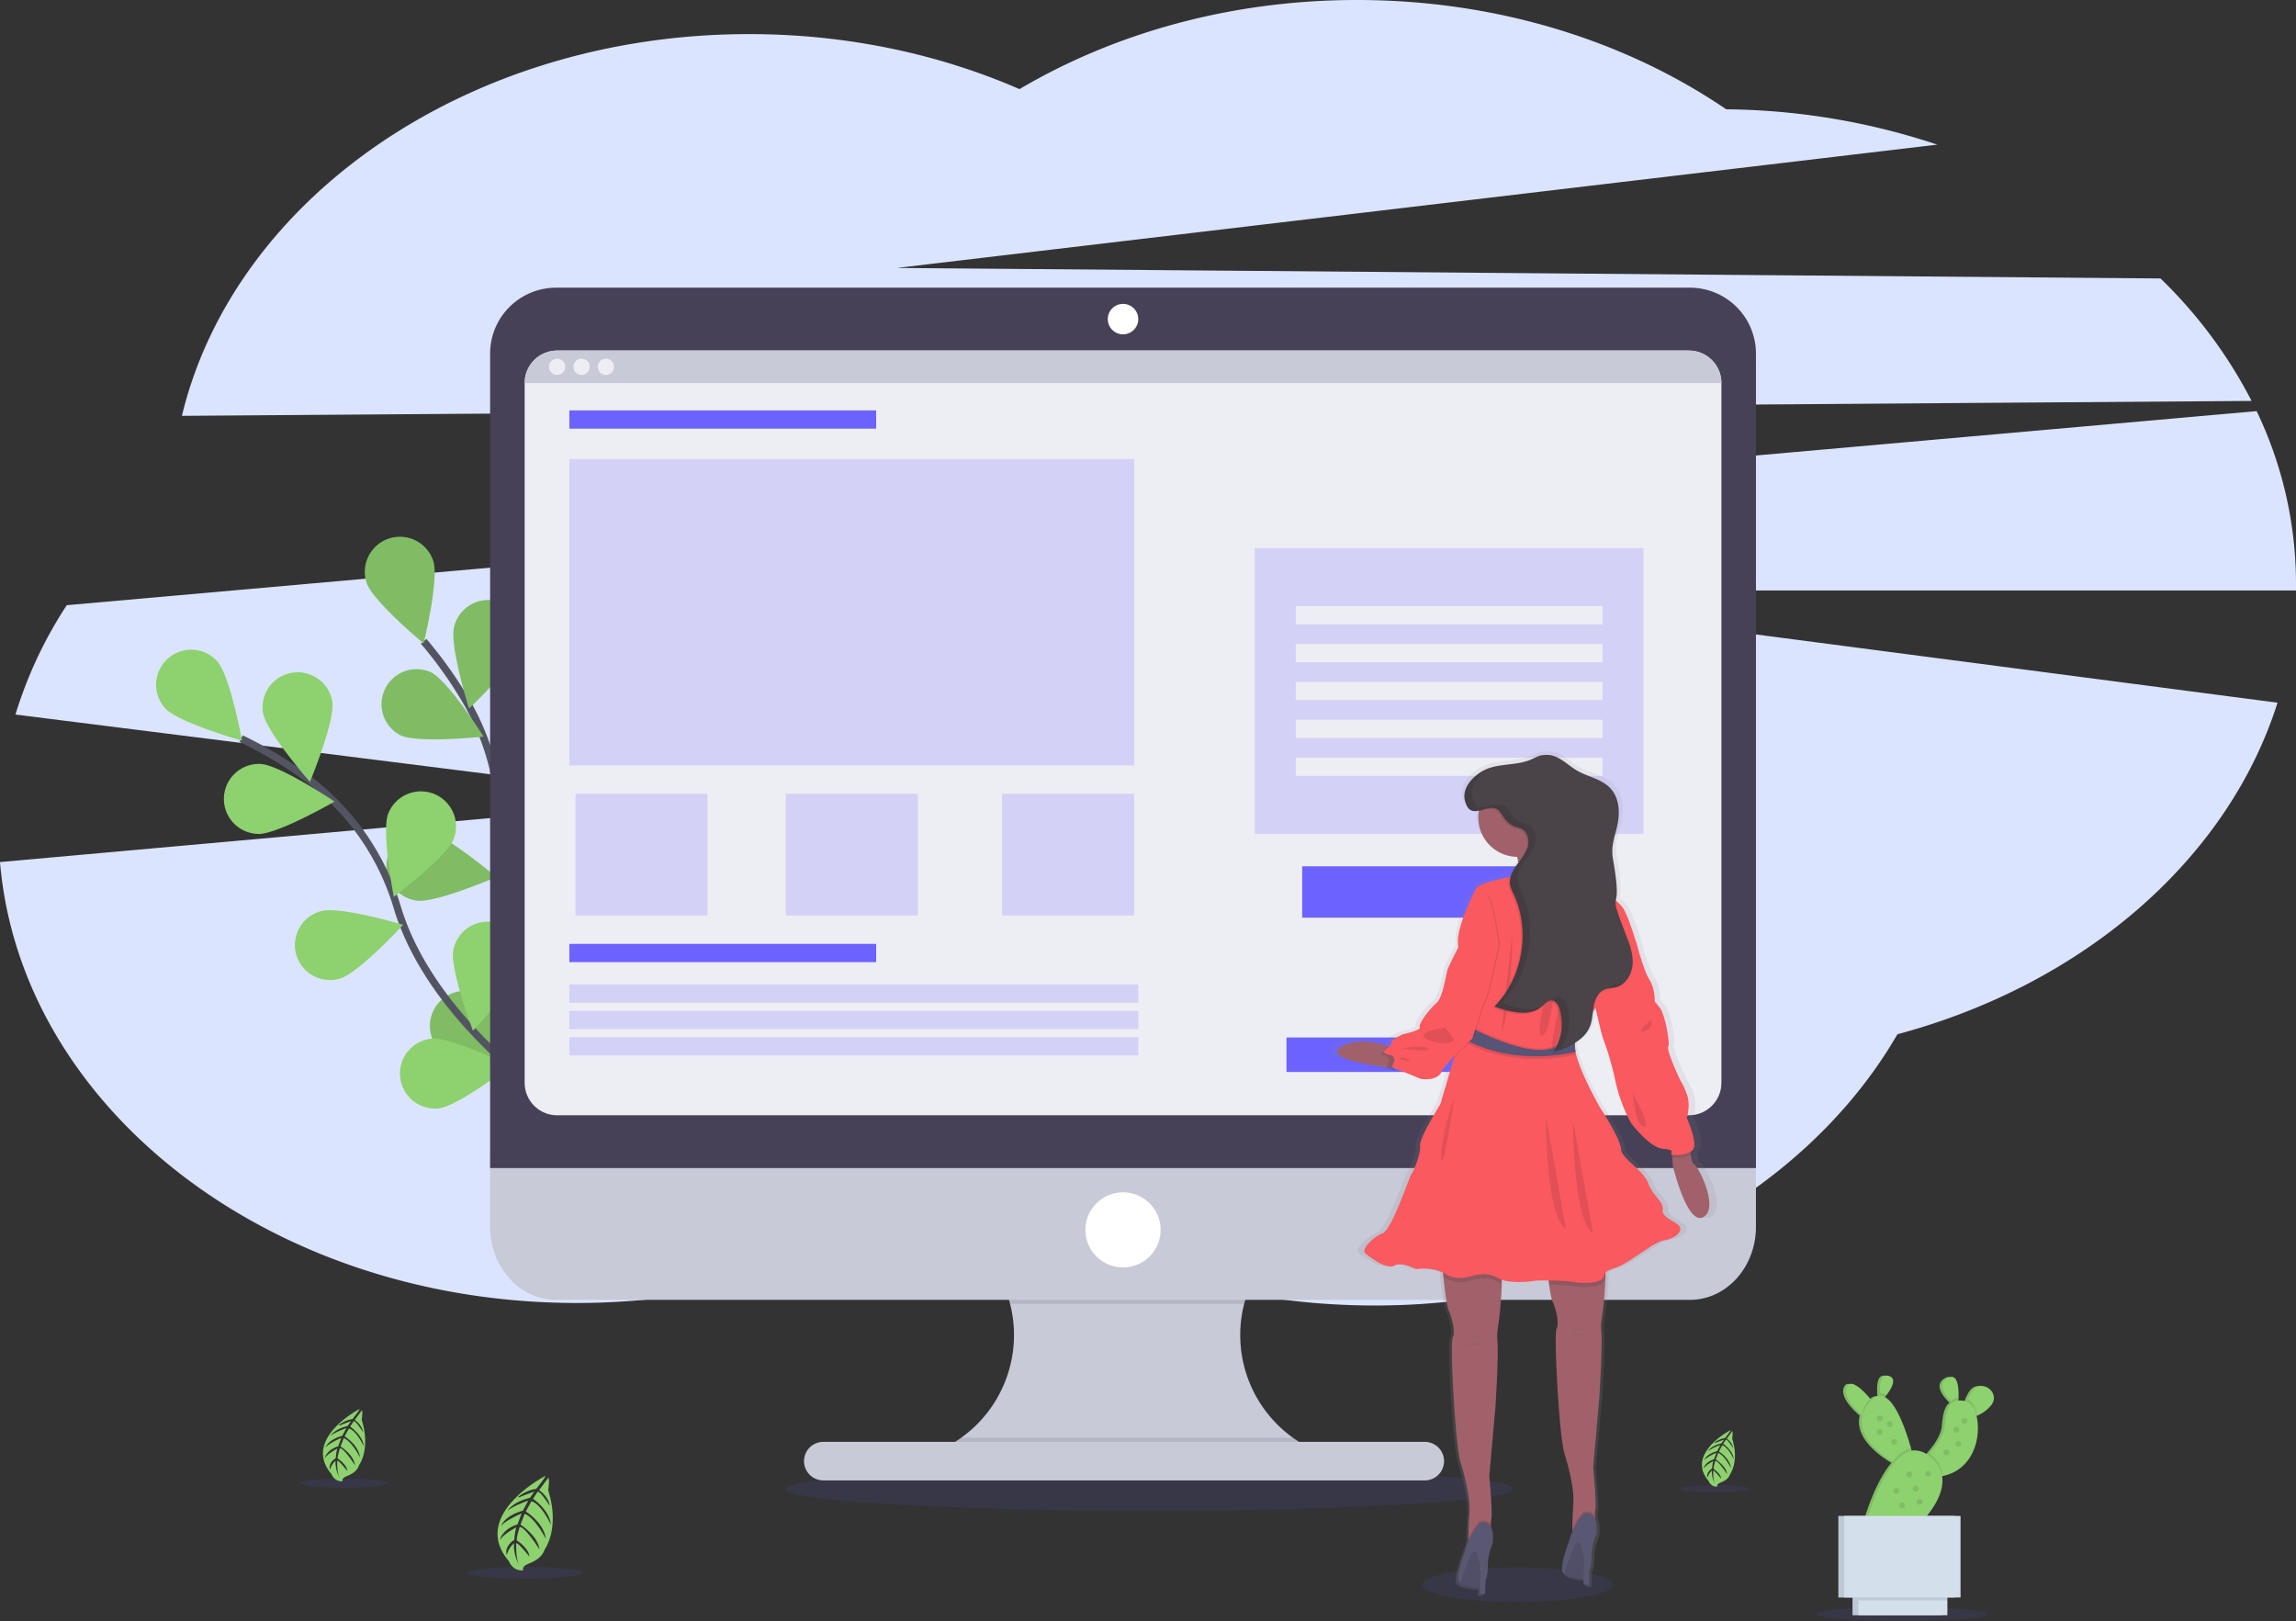 <svg width="626" height="442" fill="none" xmlns="http://www.w3.org/2000/svg"><rect width="100%" height="100%" fill="#333333" stroke="none"/><path d="M613.89 109.31a127.976 127.976 0 0 0-24.835-33.393l-344.499-2.865 283.639-33.62a187.199 187.199 0 0 0-57.548-9.634C443.341 11.188 408.246 0 369.966 0c-34.347 0-66.106 9.01-92 24.295-22.026-9.584-47.099-14.998-73.74-14.998-76.544 0-140.324 44.741-154.633 104.077l564.297-4.064zM626 159.056a108.802 108.802 0 0 0-10.736-46.965l-597.06 52.91a115.883 115.883 0 0 0-13.988 29.815l184.891 23.261L0 235.039c5.69 67.167 73.918 120.21 157.264 120.21 41.954 0 80.073-13.444 108.321-35.362 28.336 22.332 66.804 36.053 109.228 36.053 62.916 0 117.223-30.235 142.512-73.953 50.734-13.588 90.144-47.717 103.634-90.401l-233.82-30.594H626v-1.936z" fill="#DBE4FF"/><path d="M157.01 305.873s-25.606-36.882-21.257-71.691a67.892 67.892 0 0 0-8.199-42.22 114.251 114.251 0 0 0-12.043-17.111" stroke="#535461" stroke-width="2" stroke-miterlimit="10"/><path d="M118.12 152.901c1.662 5.005-2.61 22.531-2.61 22.531s-13.899-11.52-15.561-16.531a9.538 9.538 0 0 1 .536-7.292 9.562 9.562 0 0 1 5.544-4.778 9.585 9.585 0 0 1 7.305.535 9.557 9.557 0 0 1 4.786 5.535zm24.209 22.78c-1.33 5.104-14.453 17.498-14.453 17.498s-5.396-17.211-4.061-22.315a9.544 9.544 0 0 1 4.392-5.929 9.574 9.574 0 0 1 13.187 3.431 9.521 9.521 0 0 1 1.203 3.564 9.519 9.519 0 0 1-.268 3.751z" fill="#80BC64"/><path d="M157.392 223.303c-3.734 3.739-21.329 7.821-21.329 7.821s4.05-17.576 7.756-21.309a9.579 9.579 0 0 1 13.531-.02 9.541 9.541 0 0 1 .02 13.508h.022zm3.263 38.62c-3.047 4.308-19.7 11.304-19.7 11.304s1.014-18.007 4.061-22.316a9.571 9.571 0 0 1 6.19-3.907c2.5-.431 5.07.147 7.144 1.607a9.545 9.545 0 0 1 2.305 13.312z" fill="#6C63FF"/><path d="M109.134 200.452c4.753 2.3 22.714.376 22.714.376s-9.618-15.264-14.404-17.571a9.585 9.585 0 0 0-7.166-.221 9.566 9.566 0 0 0-5.308 4.812 9.534 9.534 0 0 0-.469 7.142 9.56 9.56 0 0 0 4.633 5.462zm4.383 45.089c5.229.775 21.793-6.426 21.793-6.426s-13.755-11.697-18.974-12.471a9.563 9.563 0 0 0-3.729.182 9.56 9.56 0 0 0-7.143 7.862 9.54 9.54 0 0 0 1.778 7.093 9.57 9.57 0 0 0 6.28 3.76h-.005zm10.293 43.238c5.025 1.659 22.569-2.655 22.569-2.655s-11.578-13.826-16.619-15.485a9.572 9.572 0 0 0-12.077 6.094 9.551 9.551 0 0 0 .551 7.291 9.563 9.563 0 0 0 5.554 4.766l.022-.011z" fill="#80BC64"/><path opacity=".25" d="M157.392 223.303c-3.734 3.739-21.329 7.821-21.329 7.821s4.05-17.576 7.756-21.309a9.579 9.579 0 0 1 13.531-.02 9.541 9.541 0 0 1 .02 13.508h.022zm3.263 38.62c-3.047 4.308-19.7 11.304-19.7 11.304s1.014-18.007 4.061-22.316a9.571 9.571 0 0 1 6.19-3.907c2.5-.431 5.07.147 7.144 1.607a9.545 9.545 0 0 1 2.305 13.312z" fill="#000"/><path d="M156.866 304.391s-38.38-23.361-48.54-56.964a68.029 68.029 0 0 0-24.63-35.279 114.557 114.557 0 0 0-17.955-10.767" stroke="#535461" stroke-width="2" stroke-miterlimit="10"/><path d="M59.215 180.276c3.551 3.905 6.759 21.652 6.759 21.652s-17.379-4.911-20.93-8.815a9.543 9.543 0 0 1 .657-13.492 9.577 9.577 0 0 1 13.514.655zm31.384 11.028c.853 5.21-6.094 21.851-6.094 21.851S72.572 199.6 71.714 194.39a9.54 9.54 0 0 1 1.672-7.118 9.574 9.574 0 0 1 6.225-3.852 9.584 9.584 0 0 1 7.13 1.67 9.552 9.552 0 0 1 3.858 6.214zm33.1 37.436c-1.9 4.928-16.326 15.778-16.326 15.778s-3.435-17.697-1.54-22.63a9.56 9.56 0 0 1 5.043-5.303 9.583 9.583 0 0 1 7.322-.189 9.565 9.565 0 0 1 5.311 5.035 9.537 9.537 0 0 1 .19 7.309zm18.674 33.974c-1.036 5.176-13.423 18.305-13.423 18.305s-6.382-16.873-5.346-22.044a9.548 9.548 0 0 1 4.073-6.077 9.577 9.577 0 0 1 10.633.006 9.57 9.57 0 0 1 4.065 6.082 9.527 9.527 0 0 1-.002 3.728zM70.29 227.385c5.284.183 20.923-8.849 20.923-8.849s-14.985-10.065-20.27-10.259a9.582 9.582 0 0 0-6.857 2.565 9.542 9.542 0 0 0 2.569 15.675 9.57 9.57 0 0 0 3.634.851v.017zm22.32 39.443c5.096-1.404 17.317-14.689 17.317-14.689s-17.323-5.148-22.397-3.722a9.567 9.567 0 0 0-7.046 8.035 9.531 9.531 0 0 0 1.964 7.094 9.563 9.563 0 0 0 6.432 3.593 9.575 9.575 0 0 0 3.746-.311h-.016zm26.961 35.367c5.263-.553 19.556-11.558 19.556-11.558s-16.204-7.975-21.461-7.45a9.584 9.584 0 0 0-6.453 3.457 9.541 9.541 0 0 0 1.348 13.44 9.575 9.575 0 0 0 7.01 2.111z" fill="#8ED16F"/><path opacity=".1" d="M313.393 411.853c54.766 0 99.163-2.629 99.163-5.873s-44.397-5.873-99.163-5.873-99.163 2.629-99.163 5.873 44.397 5.873 99.163 5.873zm100.36 24.932c14.337 0 25.959-2.112 25.959-4.718 0-2.605-11.622-4.717-25.959-4.717-14.338 0-25.96 2.112-25.96 4.717 0 2.606 11.622 4.718 25.96 4.718z" fill="#6C63FF"/><path d="M358.981 395.655v3.545H253.935v-2.887a34.521 34.521 0 0 0 15.972-12.11 34.431 34.431 0 0 0 1.43-38.294 34.52 34.52 0 0 0-15.026-13.263h101.977a34.538 34.538 0 0 0-14.775 12.888 34.45 34.45 0 0 0 .413 37.56 34.54 34.54 0 0 0 15.055 12.561z" fill="#C8CAD7"/><path opacity=".1" d="M358.289 332.652a34.57 34.57 0 0 0-12.139 9.27 34.516 34.516 0 0 0-6.952 13.587h-63.796a34.516 34.516 0 0 0-6.952-13.587 34.567 34.567 0 0 0-12.138-9.27h101.977z" fill="#000"/><path d="M133.626 314.584v19.909c0 10.995 8.06 19.91 18.004 19.91h309.123c9.944 0 18.004-8.915 18.004-19.91v-19.909H133.626z" fill="#C8CAD7"/><path opacity=".1" d="M358.981 395.655v3.545H253.935v-2.887a34.494 34.494 0 0 0 8.099-4.303h90.521a34.58 34.58 0 0 0 6.426 3.645z" fill="#000"/><path d="M388.457 393.116H224.479a5.258 5.258 0 0 0-5.263 5.254 5.258 5.258 0 0 0 5.263 5.254h163.978a5.258 5.258 0 0 0 5.263-5.254 5.258 5.258 0 0 0-5.263-5.254z" fill="#C8CAD7"/><path d="M478.757 96.407a17.96 17.96 0 0 0-5.273-12.71 18.02 18.02 0 0 0-12.731-5.264H151.63a18.02 18.02 0 0 0-12.731 5.265 17.96 17.96 0 0 0-5.273 12.71v222.047h345.131V96.407z" fill="#474157"/><path d="M460.476 95.577H151.908c-4.896 0-8.864 3.962-8.864 8.849v190.801c0 4.887 3.968 8.849 8.864 8.849h308.568c4.895 0 8.864-3.962 8.864-8.849V104.426c0-4.887-3.969-8.849-8.864-8.849z" fill="#EDEDF4"/><path d="M306.192 91.153a4.151 4.151 0 0 0 4.155-4.148c0-2.29-1.86-4.148-4.155-4.148a4.151 4.151 0 0 0-4.155 4.148 4.151 4.151 0 0 0 4.155 4.148zm0 254.401c5.66 0 10.249-4.58 10.249-10.231s-4.589-10.231-10.249-10.231-10.249 4.58-10.249 10.231 4.589 10.231 10.249 10.231z" fill="#fff"/><path d="M469.34 104.426H143.044c0-2.347.934-4.597 2.596-6.257a8.872 8.872 0 0 1 6.268-2.592h308.568a8.87 8.87 0 0 1 6.267 2.592 8.838 8.838 0 0 1 2.597 6.257z" fill="#C8CAD7"/><path d="M151.907 102.214a2.214 2.214 0 0 0 2.216-2.212 2.214 2.214 0 0 0-2.216-2.212c-1.223 0-2.216.99-2.216 2.212 0 1.221.993 2.212 2.216 2.212zm6.649 0a2.214 2.214 0 0 0 2.216-2.212 2.214 2.214 0 0 0-2.216-2.212c-1.224 0-2.216.99-2.216 2.212 0 1.221.992 2.212 2.216 2.212zm6.647 0a2.214 2.214 0 0 0 2.216-2.212 2.214 2.214 0 0 0-2.216-2.212c-1.224 0-2.216.99-2.216 2.212 0 1.221.992 2.212 2.216 2.212z" fill="#EDEDF4"/><path d="M238.883 111.892h-83.652v4.978h83.652v-4.978zm0 145.452h-83.652v4.977h83.652v-4.977z" fill="#6C63FF"/><path opacity=".2" d="M310.346 268.404H155.231v4.978h155.115v-4.978zm0 7.195H155.231v4.978h155.115v-4.978zm0 7.19H155.231v4.978h155.115v-4.978zm-1.107-157.624H155.231v83.51h154.008v-83.51zm-116.337 91.253h-36.008v33.183h36.008v-33.183zm116.336 0h-36.009v33.183h36.009v-33.183zm-58.999 0H214.23v33.183h36.009v-33.183zm197.866-66.963H342.111v77.886h105.994v-77.886z" fill="#6C63FF"/><path d="M436.932 165.261H353.28v4.978h83.652v-4.978zm0 10.326H353.28v4.977h83.652v-4.977zm0 10.325H353.28v4.978h83.652v-4.978zm0 10.32H353.28v4.977h83.652v-4.977zm0 10.325H353.28v4.978h83.652v-4.978z" fill="#EDEDF4"/><path d="M435.181 236.189h-80.145v14.009h80.145v-14.009zm-30.685 46.677h-53.742v9.397h53.742v-9.397z" fill="#6C63FF"/><path opacity=".1" d="M143.165 430.419c8.751 0 15.844-.718 15.844-1.604 0-.885-7.093-1.604-15.844-1.604-8.75 0-15.844.719-15.844 1.604 0 .886 7.094 1.604 15.844 1.604zm324.324-23.576c5.244 0 9.496-.431 9.496-.962 0-.532-4.252-.963-9.496-.963-5.244 0-9.495.431-9.495.963 0 .531 4.251.962 9.495.962z" fill="#6C63FF"/><path d="M148.7 402.396s-20.663 10.657-9.971 23.228c0 0 1.002 2.765 3.911 2.533 0 0-.582-1.056 1.662-1.897a10.82 10.82 0 0 0 2.216-1.183 5.251 5.251 0 0 0 2-2.666s4.226-5.647.952-16.094c0 0 .421-2.953.05-3.429l-2.537 3.38s2.598 1.736 2.892 4.291c0 0-2.704-4.286-3.291-3.799-.116.099-1.246 1.88-1.246 1.88s4.498 3.047 4.836 7.002c0 0-2.537-5.531-5.274-6.333l-1.546 2.793s4.92 2.987 5.474 7.477c0 0-2.853-5.696-5.767-6.846l-1.152 2.947s4.736 3.009 5.174 6.748c0 0-3.961-6.25-5.39-6.084 0 0-.892 2.765-.776 3.623 0 0 3.352 2.212 3.412 4.424 0 0-3.091-3.899-3.567-3.639 0 0-.2 3.915.753 5.956 0 0-1.628-2.909-1.368-5.956a6.542 6.542 0 0 0-1.983 3.213s-.892-2.157 2.044-4.137c0 0 .277-3.047.615-3.423 0 0-3.175 1.543-4.521 3.445 0 0 .493-2.831 4.798-4.236l1.108-2.986s-4.299 1.819-5.623 3.423c0 0 .953-2.81 5.961-4.153l1.484-2.766s-3.822 1.283-5.684 2.766c0 0 1.446-2.412 6.144-3.523l1.208-1.72s-2.77.99-3.546 1.344c-.775.354-.93.177-.93.177a10.01 10.01 0 0 1 4.985-2.251s2.687-3.368 2.493-3.529z" fill="#8ED16F"/><path opacity=".1" d="M93.789 405.61c6.706 0 12.143-.55 12.143-1.228 0-.678-5.437-1.228-12.143-1.228-6.707 0-12.144.55-12.144 1.228 0 .678 5.437 1.228 12.144 1.228z" fill="#6C63FF"/><path d="M98.055 384.146s-15.833 8.163-7.656 17.786a3.037 3.037 0 0 0 2.997 1.941s-.444-.808 1.257-1.455a8.554 8.554 0 0 0 1.706-.907 4.04 4.04 0 0 0 1.535-2.046s3.235-4.325.726-12.327c0 0 .327-2.268.038-2.633l-1.922 2.638s1.989 1.333 2.216 3.285c0 0-2.072-3.279-2.52-2.909-.09.078-.953 1.444-.953 1.444s3.445 2.334 3.706 5.364c0 0-1.945-4.247-4.044-4.85l-1.18 2.135s3.761 2.289 4.188 5.729c0 0-2.188-4.363-4.432-5.242l-.88 2.256s3.633 2.306 3.966 5.171c0 0-3.036-4.789-4.133-4.64 0 0-.681 2.124-.593 2.765 0 0 2.57 1.715 2.615 3.396 0 0-2.371-2.987-2.737-2.765 0 0-.15 2.997.582 4.562a9.104 9.104 0 0 1-1.053-4.562 5.041 5.041 0 0 0-1.517 2.439s-.682-1.66 1.567-3.169c0 0 .21-2.334.471-2.622 0 0-2.432 1.184-3.462 2.638 0 0 .376-2.168 3.673-3.246l.836-2.29s-3.296 1.394-4.315 2.627c0 0 .731-2.157 4.57-3.185l1.141-2.107s-2.93.984-4.36 2.107c0 0 1.108-1.853 4.71-2.699l.924-1.322s-2.121.758-2.714 1.034c-.593.277-.715.133-.715.133a7.701 7.701 0 0 1 3.812-1.726s2.072-2.638 1.95-2.748zm373.794 5.757s-12.382 6.41-5.989 13.909a2.383 2.383 0 0 0 2.344 1.516s-.349-.631.986-1.14c.471-.182.919-.42 1.335-.708.561-.39.981-.95 1.197-1.598 0 0 2.531-3.385.554-9.64 0 0 .249-1.769.027-2.057l-1.501 2.057s1.557 1.046 1.734 2.578c0 0-1.623-2.572-1.972-2.279-.072.061-.748 1.106-.748 1.106s2.698 1.825 2.897 4.192c0 0-1.518-3.318-3.157-3.788l-.887 1.709s2.942 1.786 3.274 4.48c0 0-1.706-3.413-3.457-4.104l-.687 1.77s2.837 1.797 3.103 4.042c0 0-2.377-3.749-3.23-3.628a8.99 8.99 0 0 0-.465 2.168s2.005 1.339 2.044 2.655c0 0-1.856-2.334-2.139-2.179 0 0-.121 2.345.449 3.567a7.182 7.182 0 0 1-.82-3.567 3.939 3.939 0 0 0-1.185 1.908s-.554-1.294 1.224-2.478c0 0 .166-1.825.366-2.051 0 0-1.9.923-2.704 2.062 0 0 .294-1.697 2.87-2.538l.654-1.786s-2.576 1.106-3.374 2.046c0 0 .554-1.659 3.579-2.489l.886-1.659a14.844 14.844 0 0 0-3.407 1.659s.87-1.443 3.684-2.107l.72-1.034s-1.662.597-2.122.807c-.459.21-.554.105-.554.105a5.999 5.999 0 0 1 2.981-1.349s1.601-2.046 1.49-2.157z" fill="#8ED16F"/><path opacity=".1" d="M518.55 441.995c12.773 0 23.128-.865 23.128-1.931s-10.355-1.93-23.128-1.93c-12.774 0-23.129.864-23.129 1.93 0 1.066 10.355 1.931 23.129 1.931z" fill="#6C63FF"/><path d="M537.069 379.168a9.666 9.666 0 0 0-1.263 2.379c-.077.204-.149.442-.227.669a2.4 2.4 0 0 0-.443-.155 6.119 6.119 0 0 0-1.972-.166c0-.26.028-.525.039-.813.077-2.915-.266-6.979-3.053-5.254-2.67 1.659-.764 4.424.959 6.194.149.155.299.299.443.437-1.568 1.106-1.873 3.722-2.133 6.437-.26 2.716-2.571 5.686-4.099 7.373l-.438.47a5.6 5.6 0 0 0-4.432-1.145c-.066-.238-.133-.487-.211-.747-1.235-4.474-3.811-12.222-7.102-13.92.144-.171.289-.354.438-.553 1.396-1.825 2.964-4.529.643-5.221-2.322-.691-2.526 2.345-2.399 4.624 0 .287.022.558.066.813a3.42 3.42 0 0 0-2.432 1.183l-.354-.426c-1.884-2.212-5.34-5.735-6.382-3.075-.975 2.478 2.061 5.697 4.199 7.561l.139.116c-1.441 5.812 4.825 10.552 8.199 12.626l.437.265c-4.653 5.475-7.523 15.74-7.523 15.74l13.03 2.323s8.636-7.444 7.534-14.435h.089c8.631-1.725 10.597-10.917 9.251-16.375l.15-.061a9.786 9.786 0 0 0 4-3.02c2.393-3.362-2.643-7.162-5.153-3.844z" fill="#80BC64"/><path d="M511.132 382.907l-1.524 4.424s-.847-.597-1.917-1.537c-2.132-1.864-5.174-5.083-4.199-7.56 1.042-2.66 4.499.851 6.382 3.075a40.56 40.56 0 0 1 1.258 1.598zm3.218-2.544c-.465.608-.96 1.191-1.485 1.748a21.47 21.47 0 0 1-.271-2.345c-.128-2.279.111-5.304 2.399-4.624 2.288.681.764 3.396-.643 5.221zm19.65.702a33.534 33.534 0 0 1-.194 2.639 19.485 19.485 0 0 1-1.9-1.698c-1.723-1.787-3.628-4.541-.958-6.194 2.786-1.726 3.13 2.339 3.052 5.253zm8.997 1.92a9.797 9.797 0 0 1-3.994 3.019c-.437.188-.885.35-1.341.487l-1.795-2.517a17.81 17.81 0 0 1 .737-2.444 9.66 9.66 0 0 1 1.263-2.378c2.482-3.302 7.545.498 5.13 3.833z" fill="#8ED16F"/><path opacity=".1" d="M509.874 381.336a31.016 31.016 0 0 1 1.258 1.571l-1.524 4.424s-.847-.597-1.917-1.537a8.73 8.73 0 0 1 2.183-4.458zm4.477-.973c-.465.607-.96 1.191-1.485 1.748a21.499 21.499 0 0 1-.271-2.345 3.07 3.07 0 0 1 1.756.597z" fill="#000"/><path d="M521.851 398.038l-3.789 1.659s-.831-.398-2.022-1.139c-3.978-2.444-11.988-8.6-6.648-15.856s9.844 5.758 11.634 12.123a83.95 83.95 0 0 1 .825 3.213z" fill="#8ED16F"/><path opacity=".1" d="M531.906 382.005a3.11 3.11 0 0 1 2.094-.94 33.48 33.48 0 0 1-.194 2.638 19.356 19.356 0 0 1-1.9-1.698zm7.119 3.999c-.437.188-.885.35-1.34.487l-1.795-2.517c.186-.831.433-1.648.736-2.444 1.136.674 1.989 2.356 2.399 4.474z" fill="#000"/><path d="M529.607 402.441a8.063 8.063 0 0 1-.643.11c-12.697 1.93-4.188-4.911-4.188-4.911s.554-.525 1.352-1.388c1.529-1.659 3.834-4.64 4.099-7.372.399-4.109.859-7.964 5.718-6.836 4.858 1.128 5.672 17.991-6.338 20.397z" fill="#8ED16F"/><path d="M529.358 434.014h-24.27v6.371h24.27v-6.371z" fill="#D4DFEC"/><path d="M532.937 413.308h-31.71v22.232h31.71v-22.232z" fill="#D4DFEC"/><path opacity=".1" d="M529.358 434.014h-24.27v6.371h24.27v-6.371z" fill="#000"/><path opacity=".1" d="M532.937 413.308h-31.71v22.232h31.71v-22.232z" fill="#000"/><path d="M530.954 434.014h-24.27v6.371h24.27v-6.371z" fill="#D4DFEC"/><path opacity=".1" d="M521.015 394.831c.554 1.902.826 3.207.826 3.207l-3.79 1.659s-.831-.398-2.022-1.139c1.485-1.875 3.164-3.291 4.986-3.727zm8.592 7.61a8.063 8.063 0 0 1-.643.11c-12.697 1.93-4.188-4.911-4.188-4.911s.554-.525 1.352-1.388c2.371 1.897 3.34 4.032 3.479 6.189z" fill="#000"/><path d="M508.943 414.563s7.113-25.44 17.085-17.592c9.972 7.848-4.055 19.91-4.055 19.91l-13.03-2.318z" fill="#8ED16F"/><path opacity=".1" d="M512.533 387.492a.797.797 0 1 0 .001-1.595.797.797 0 0 0-.001 1.595zm-.066 3.716a.796.796 0 1 0 .001-1.593.796.796 0 0 0-.001 1.593zm23.134-2.986a.797.797 0 1 0 .002-1.594.797.797 0 0 0-.002 1.594zm-18.614 19.047a.797.797 0 1 0 .001-1.595.797.797 0 0 0-.001 1.595zm16.952-12.875a.797.797 0 1 0 .001-1.595.797.797 0 0 0-.001 1.595zm-8.243 8.229a.797.797 0 1 0 0-1.593.797.797 0 0 0 0 1.593zm-10.437-13.539a.796.796 0 1 0 .001-1.593.796.796 0 0 0-.001 1.593zm18.148 1.527a.797.797 0 1 0 .001-1.595.797.797 0 0 0-.001 1.595zm-2.725 6.172a.797.797 0 1 0 0-1.594.797.797 0 0 0 0 1.594zm-8.376 9.888a.796.796 0 1 0 .001-1.593.796.796 0 0 0-.001 1.593zm-1.729-3.915a.797.797 0 1 0 .001-1.595.797.797 0 0 0-.001 1.595zm-4.121-8.827a.797.797 0 1 0 .002-1.594.797.797 0 0 0-.002 1.594zm14.498 40.085h-24.27v2.328h24.27v-2.328z" fill="#000"/><path d="M534.537 413.308h-31.71v22.232h31.71v-22.232z" fill="#D4DFEC"/><path opacity=".1" d="M523.369 410.255a.797.797 0 1 0 0-1.593.797.797 0 1 0 0 1.593zm-4.786.996a.797.797 0 1 0 .001-1.595.797.797 0 0 0-.001 1.595z" fill="#000"/><path d="M463.839 317.299c-.665-.475-.942-1.62-1.042-2.765 0-.26-.039-.514-.05-.758.299-.181.56-.418.77-.697 1.313-1.858-1.822-8.599-1.822-8.599s1.213-3.518 0-6.549c-1.213-3.03-1.767-3.616-1.767-3.616s-4.1-8.407-3.491-9.402c.61-.996-1.013-8.849-2.215-10.425a22.964 22.964 0 0 0-1.618-1.958s.205-3.418-1.518-6.083c-1.723-2.666-3.64-10.066-3.64-10.066s-2.121-6.941-3.639-9.402a10.569 10.569 0 0 0-2.216-2.273c.238-1.106.786-2.571-.787-11.243-.643-3.562.36-5.685 1.186-9.208.825-3.523.648-7.599-1.884-10.259s-6.459-3.158-9.6-4.978c-2.77-1.598-5.236-4.302-8.471-4.253-2.376.039-2.371.41-4.559 1.3-3.784 1.537-8.038 1.073-11.883 2.345-3.457 1.145-7.85 4.905-6.803 8.893a4.368 4.368 0 0 0 1.274 2.367c.748.68 1.662.686 2.687.481 0 .066 0 .127-.039.194a10.236 10.236 0 0 0-.133 1.659c0 5.912 4.936 10.712 11.041 10.751.033.127.061.26.094.393.083.354.161.708.239 1.073-.288.381-.588.763-.87 1.144a11.096 11.096 0 0 0-1.662 2.948c-3.202.653-8.57 1.709-9.418 3.092-1.108 1.858-5.662 11.061-5.157 15.247.027.232.049.553.072.885 0 0-2.804 4.977-3.208 6.543-.404 1.565-1.313 7.427-3.036 8.793-1.723 1.366-5.257 5.768-4.753 6.637.504.868-4.753 1.952-4.753 1.952s-3.534 1.366-3.324 2.444c.061.327-.188.636-.554.935-4.022-1.322-9.146-2.212-13.118-.199-5.54 2.804 4.177 4.734 9.971 5.58.953.144 1.795.254 2.449.332.044.188.227.354.692.514.366.127.909.326 1.541.553l.232-.719c1.923.681 7.169 2.799 7.169 2.799s4.554.741 5.866-1.897c.554-1.068 2.067-2.765 3.712-4.425l-.183.592-3.833 12.626s-6.066 9.402-5.762 11.432c.305 2.029-1.922 7.233-2.426 7.742-.504.509-5.54 15.342-8.193 16.321-2.654.979-6.172 4.396-4.986 5.475 1.185 1.078 6.093 4.59 8.309 3.418 2.216-1.173 6.094.979 6.094.979s4.244-.697 7.701.962c.038.381.083.796.127 1.233.36 3.318.947 7.903 1.573 9.236 1.014 2.151 1.923 5.962 1.108 7.427-.814 1.466.709 29.417 2.216 34.206 1.186 3.75 2.809 9.784 2.532 13.721-.166 2.395-.266 4.79-.283 7.19v.398c0 .133-.094.21-.138.321v.216c-.351.829-.646 1.68-.881 2.549 0 0-2.609 6.548-1.728 8.257.103.188.244.352.415.481 1.258 1.007 4.432 1.223 5.54 1.267l-.05 1.659h1.49s.039-1.659.139-3.728c.435-1.163.652-2.397.642-3.639a14.873 14.873 0 0 1 1.33-6.288s.033-.171.066-.448c.076-.57.108-1.145.095-1.72a6.089 6.089 0 0 0-.554-2.925 6.573 6.573 0 0 1 .11-1.787c.405-1.465-.609-11.724-.609-11.724l1.717-18.865s1.014-14.561.61-18.372c-.106-1.02-.082-2.05.072-3.064a98.895 98.895 0 0 0 1.108-12.51v-1.172c3.678 1.261 9.916.227 9.916.227s1.451-.034 3.379 0c.05.398.106.791.161 1.172.294 2.052.643 3.871 1.003 4.651 1.008 2.152 1.922 5.962 1.108 7.428-.815 1.465.703 29.416 2.216 34.206 1.191 3.749 2.814 9.777 2.537 13.721a115.398 115.398 0 0 0-.283 7.189v.443a6.21 6.21 0 0 0-.144.32c-.044.111 0 .15 0 .216-.335.834-.615 1.69-.836 2.561 0 0-2.615 6.553-1.729 8.262.102.187.244.35.416.476 1.257 1.012 4.432 1.222 5.54 1.266l-.05 1.659h1.49s.039-1.659.138-3.727a10.16 10.16 0 0 0 .643-3.639 14.918 14.918 0 0 1 1.307-6.288c.122-.713.176-1.435.161-2.157a6.025 6.025 0 0 0-.582-2.942 6.82 6.82 0 0 1 .111-1.781c.405-1.466-.604-11.73-.604-11.73l1.718-18.859s1.013-14.562.604-18.372a12.323 12.323 0 0 1 .077-3.064c.61-3.936.98-7.905 1.108-11.885v-1.189c.366-.448 1.108-.802 3.158-1.488 3.54-1.172 10.62-7.04 13.45-7.427 2.831-.387 5.357-2.251 4.549-3.717-.809-1.465-5.258-2.444-4.853-4.69.404-2.245-2.731-3.617-4.144-7.327-1.413-3.711-7.59-6.637-7.689-9.402-.1-2.765-5.828-11.216-5.828-11.216s-5.756-9.557-7.03-15.397c0-.133-.05-.254-.072-.376h.072a10.44 10.44 0 0 1-.211-1.327c0-.127.028-.26.05-.376h-.077v-.249a.96.96 0 0 1 .121-.078l.333-.193-.111.044c.663-.43 1.278-.931 1.834-1.493a8.131 8.131 0 0 0 2.11-2.942c.446-1.248.724-2.55.826-3.872l.72-1.106c.698 2.915 1.717 7.096 2.039 8.03a81.407 81.407 0 0 1 3.645 12.145 41.183 41.183 0 0 0 4.432 11.437s5.157 6.742 9.102 7.035c3.944.293 1.723 1.366 2.326 1.565l.172.039.061.791.172 2.295s4.044 16.42 8.598 14.075c4.553-2.345-.986-13.417-2.493-14.49z" fill="url(#paint0_linear)"/><path d="M464.37 331.861c-4.376 2.334-8.265-13.97-8.265-13.97l-.166-2.284-.316-4.319 5.346.68a16.208 16.208 0 0 0 0 2.804c.094 1.106.366 2.262 1.003 2.726 1.423 1.073 6.769 12.035 2.398 14.363zm-65.94 95.201l.371-.282a1.995 1.995 0 0 1-.371.282zm11.018-89.571v12.582a101.406 101.406 0 0 1-1.108 12.426 12.447 12.447 0 0 0-.072 3.037c.388 3.788-.554 18.25-.554 18.25l-1.662 18.732s.97 10.187.554 11.614a7.041 7.041 0 0 0-.105 1.775c.055 1.659.343 3.788.438 4.424v.194l-.061.044-8.127 6.189c1.296-1.178 1.628-3.921 1.623-6.465v-.83c0-2.378.092-4.756.277-7.134.266-3.91-1.296-9.9-2.438-13.627-1.457-4.751-2.919-32.508-2.138-33.963.781-1.454-.1-5.243-1.069-7.377-.571-1.3-1.125-5.846-1.457-9.164-.211-2.013-.338-3.54-.338-3.54l16.237-7.167zm17.263 87.083l.399-.299a2.43 2.43 0 0 1-.399.299zm11.018-89.572v13.201a101.528 101.528 0 0 1-1.069 11.808 12.439 12.439 0 0 0-.072 3.036c.388 3.789-.554 18.251-.554 18.251l-1.662 18.731s.975 10.187.588 11.614a6.736 6.736 0 0 0-.106 1.77c.056 1.659.349 3.822.438 4.424 0 .122.028.183.028.183l-.061.044-8.138 6.189c1.257-1.206 1.584-3.916 1.578-6.427v-.835c0-2.378.111-4.756.272-7.134.26-3.91-1.296-9.894-2.438-13.622-1.462-4.75-2.919-32.508-2.138-33.962.781-1.455-.1-5.243-1.069-7.378-.349-.752-.681-2.582-.97-4.618-.515-3.694-.88-8.091-.88-8.091l16.253-7.184z" fill="#A1616A"/><path opacity=".1" d="M422.55 229.387l-.083.127a10.656 10.656 0 0 1-3.23 2.991 10.694 10.694 0 0 1-4.166 1.434c-.431.06-.866.089-1.302.088-.033-.133-.061-.265-.094-.393-.637-2.765-1.313-4.977-1.313-4.977s.726-1.045 1.784-2.378c2.875-3.628 8.171-9.363 7.756-1.698a13.115 13.115 0 0 0 .554 4.596c.039.039.061.116.094.21z" fill="#000"/><path d="M424.45 222.933a10.654 10.654 0 0 1-2.68 7.069 10.694 10.694 0 0 1-6.699 3.522c-.437.056-.877.083-1.318.083h-.078a10.706 10.706 0 0 1-5.917-1.839 10.68 10.68 0 0 1-3.901-4.807 10.655 10.655 0 0 1 2.37-11.604 10.704 10.704 0 0 1 16.427 1.655 10.658 10.658 0 0 1 1.796 5.921z" fill="#A1616A"/><path d="M434.82 254.036l-10.37 8.849s-11.307-16.105-9.972-19.406c.427-1.035.377-2.871.105-4.917a48.46 48.46 0 0 0-.609-3.479 49.401 49.401 0 0 0-.227-1.062c-.033-.132-.061-.265-.094-.392a82.12 82.12 0 0 0-1.313-4.978s.726-1.045 1.784-2.378c2.875-3.628 8.171-9.363 7.755-1.698a13.138 13.138 0 0 0 .554 4.596c0 .089.05.177.084.26 1.473 4.524 5.063 8.135 7.822 10.375a30.802 30.802 0 0 0 3.573 2.533l.908 11.697z" fill="#A1616A"/><path opacity=".1" d="M393.211 344.675l16.237-7.19v12.582a5.569 5.569 0 0 1-1.052-.492c-3.208-1.98-7.202-.442-7.485-.442-.282 0-3.501 1.36-6.902-.681a7.34 7.34 0 0 0-.444-.243 93.763 93.763 0 0 1-.354-3.534zm44.518-9.673v13.201a5.88 5.88 0 0 0-.554 1.223c-.587 1.36-4.571 1.847-8.072 1.272a49.989 49.989 0 0 0-6.709-.421c-.515-3.694-.88-8.091-.88-8.091l16.215-7.184z" fill="#000"/><path d="M453.678 338.171c-2.726.387-9.529 6.211-12.93 7.378-3.402 1.167-3.014 1.355-3.596 2.715-.581 1.361-4.57 1.842-8.071 1.267-3.501-.575-10.11-.393-10.11-.393s-7.363 1.272-10.592-.724c-3.23-1.997-7.202-.443-7.485-.443-.282 0-3.501 1.361-6.902-.68-3.402-2.041-7.972-1.261-7.972-1.261s-3.695-2.135-5.834-.968c-2.138 1.167-6.803-2.328-7.971-3.396-1.169-1.067 2.215-4.463 4.764-5.436 2.548-.973 7.39-15.723 7.872-16.204.482-.481 2.626-5.63 2.332-7.665-.293-2.036 5.54-11.36 5.54-11.36l3.689-12.532 1.108-3.871.045-2.307c0-1.039.05-2.372.077-3.871.1-6.194.205-15.38 0-19.533a26.03 26.03 0 0 0-.11-1.538c-.488-4.17 3.877-13.273 4.958-15.137.797-1.377 5.961-2.422 9.035-3.069a20 20 0 0 0 2.172-.52c.278-.07.567-.093.853-.066 2.903.116 11.462 1.908 11.462 1.908-.776 23.388.781 19.312.781 19.312 2.526-1.941.969-19.119.969-19.119 1.263.581 2.554-.879 2.554-.879l4.931 2.041c1.501.9 2.953 1.88 4.348 2.936a13.089 13.089 0 0 1 3.042 2.987c1.457 2.427 3.501 9.318 3.501 9.318l-1.751 2.766c-1.529 2.45-3.877 6.216-6.287 10.032l-4.277 6.797a925.007 925.007 0 0 1-4.116 6.493c-.146.24-.249.504-.305.779a4.143 4.143 0 0 0-.072.553 8.686 8.686 0 0 0 .227 2.301c1.225 5.796 6.759 15.292 6.759 15.292s5.54 8.439 5.639 11.155c.1 2.715 6.028 5.63 7.391 9.319 1.362 3.688 4.37 5.043 3.983 7.278-.388 2.234 3.878 3.202 4.664 4.656.787 1.455-1.595 3.302-4.315 3.689z" fill="#FA595F"/><path opacity=".1" d="M460.958 314.772c-1.501 1.012-4.144.973-5.019.835l-.316-4.319 5.346.68a16.308 16.308 0 0 0-.011 2.804z" fill="#000"/><path d="M442.205 254.23l3.989 2.815s1.845 7.372 3.495 9.993c1.651 2.622 1.457 6.017 1.457 6.017a20.91 20.91 0 0 1 1.557 1.942c1.169 1.554 2.72 9.346 2.138 10.353-.581 1.006 3.358 9.346 3.358 9.346s.554.553 1.7 3.589c1.147 3.037 0 6.504 0 6.504s3.014 6.698 1.751 8.539c-1.263 1.842-5.352 1.659-5.933 1.455-.582-.205 1.556-1.261-2.216-1.554-3.773-.293-8.753-6.985-8.753-6.985a41.694 41.694 0 0 1-4.277-11.354 83.41 83.41 0 0 0-3.496-12.035c-.487-1.454-2.625-10.867-2.625-10.867l7.855-17.758z" fill="#FA595F"/><path opacity=".1" d="M412.362 254.23s-.293 22.514-3.013 26.977l3.013-26.977zm15.75 7.958s-2.526 22.514-4.521 23.676c-1.994 1.161 4.521-23.676 4.521-23.676zm-3.662-3.202s-.615 21.231-3.823 23.327c-3.207 2.096 3.823-23.327 3.823-23.327zm-27.932 40.173s-4.021 11.741-3.567 16.592c.454 4.85 3.567-16.592 3.567-16.592z" fill="#000"/><path opacity=".1" d="M429.613 287.556c-5.263 1.178-19.5 3.291-32.02-4.485 0-1.04.05-2.373.077-3.871 4.754 2.61 18.104 9.401 24.902 7.499 3.39-.968 5.54-1.582 6.886-1.98a7.292 7.292 0 0 0 .155 2.837z" fill="#000"/><path opacity=".1" d="M429.613 286.395c-5.263 1.172-19.5 3.285-32.02-4.485 0-1.04.05-2.378.077-3.872 4.754 2.611 18.104 9.402 24.902 7.5 3.39-.963 5.54-1.582 6.886-1.975a7.306 7.306 0 0 0 .155 2.832z" fill="#000"/><path d="M429.613 286.81c-5.263 1.172-19.5 3.285-32.02-4.486 0-1.039.05-2.372.077-3.871 4.754 2.611 18.104 9.402 24.902 7.499a997.93 997.93 0 0 0 6.886-1.974 7.306 7.306 0 0 0 .155 2.832z" fill="#605D82"/><path opacity=".1" d="M429.613 286.81c-5.263 1.172-19.5 3.285-32.02-4.486 0-1.039.05-2.372.077-3.871 4.754 2.611 18.104 9.402 24.902 7.499a997.93 997.93 0 0 0 6.886-1.974 7.306 7.306 0 0 0 .155 2.832zm-22.652 133.544c0 .127-.028.21-.033.238l-8.127 6.188c1.296-1.178 1.628-3.921 1.623-6.465v-.829a16.345 16.345 0 0 1 3.003-4.79c1.385-.359 2.254 0 2.769.625v.177c.111.134.207.278.289.431.814 1.4.581 3.684.476 4.425z" fill="#000"/><path opacity=".1" d="M406.33 417.213l-6.133 4.203.094-1.217a16.772 16.772 0 0 1 3.142-5.116c1.384-.354 2.254 0 2.769.625.05.907.128 1.505.128 1.505z" fill="#000"/><path d="M406.922 420.99a15.25 15.25 0 0 0-1.274 6.249 9.617 9.617 0 0 1-1.302 5.038 4.256 4.256 0 0 1-.426.614s-4.26-.033-5.75-1.266a1.445 1.445 0 0 1-.41-.47c-.854-1.698 1.662-8.202 1.662-8.202 1.318-5.016 3.999-7.693 3.999-7.693 4.781-1.25 3.501 5.73 3.501 5.73z" fill="#5A5773"/><path opacity=".1" d="M404.346 432.261a4.262 4.262 0 0 1-.427.614s-4.26-.033-5.75-1.267c.731-2.422 3.075-9.75 4.166-8.505 1.091 1.244 1.75 6.819 2.011 9.158z" fill="#000"/><path d="M403.758 423.572l-.293 10.984h1.429s.227-9.634.87-10.984c.643-1.349-2.006 0-2.006 0z" fill="#5A5773"/><path opacity=".1" d="M435.242 417.882l-.034.226-8.088 6.145c1.258-1.206 1.585-3.916 1.579-6.427v-.835a16.365 16.365 0 0 1 2.997-4.784c1.385-.359 2.26 0 2.798.62v.182c.111.131.208.274.288.426.803 1.422.565 3.711.46 4.447z" fill="#000"/><path opacity=".1" d="M434.61 414.718l-6.132 4.209s.038-.492.099-1.217a16.568 16.568 0 0 1 3.136-5.115c1.385-.354 2.254-.028 2.797.625.023.907.1 1.498.1 1.498z" fill="#000"/><path d="M435.208 418.501a15.168 15.168 0 0 0-1.28 6.249 9.631 9.631 0 0 1-1.301 5.039 4.88 4.88 0 0 1-.427.614s-4.26-.034-5.75-1.267c-.164-.13-.3-.291-.399-.476-.848-1.697 1.662-8.201 1.662-8.201 1.318-5.016 4-7.693 4-7.693 4.769-1.233 3.495 5.735 3.495 5.735z" fill="#5A5773"/><path opacity=".1" d="M432.627 429.789c-.126.215-.269.42-.426.614 0 0-4.261-.034-5.751-1.267.731-2.422 3.075-9.756 4.166-8.511 1.091 1.244 1.751 6.808 2.011 9.164z" fill="#000"/><path d="M432.045 421.084l-.299 10.978h1.429s.228-9.629.87-10.978c.643-1.35-2 0-2 0z" fill="#5A5773"/><path opacity=".1" d="M444.781 262.868c-.066 2.766-1.579 5.713-4.232 6.537-.776.238-1.601.294-2.393.454a5.1 5.1 0 0 0-1.108.337c-1.701.78-2.549 2.716-2.892 4.552-.122.63-.2 1.266-.277 1.908a13.693 13.693 0 0 1-.759 3.578 9.065 9.065 0 0 1-3.734 4.247 24.055 24.055 0 0 1-6.199 2.589 13.89 13.89 0 0 0 1.662-11.559c-.355-1.134-1.108-2.4-2.31-2.367-.936.028-1.607.857-2.305 1.488-3.434 3.086-8.808 1.709-13.157.155 7.756-7.87 9.911-20.651 5.235-30.634a10.098 10.098 0 0 1-.953-2.472 5.152 5.152 0 0 1 .239-2.555 11.273 11.273 0 0 1 1.573-2.925c.271-.382.554-.758.842-1.14.371-.503.742-1.012 1.075-1.537a8.487 8.487 0 0 0 1.108-2.395c.493-1.88-.2-4.258-2.022-4.9l-.1-.039c-2.017-.63-2.643-.818-4.016-2.433-.92-1.073-1.441-2.765-3.014-3.08-1.208-.249-2.56.287-3.828.613a10.679 10.679 0 0 1 5.3-7.66 10.72 10.72 0 0 1 9.306-.598 10.698 10.698 0 0 1 3.915 2.744 10.661 10.661 0 0 1 2.596 8.942 10.668 10.668 0 0 1-1.839 4.409c1.419 4.646 5.092 8.351 7.906 10.635l4.93 2.041c1.502.9 2.953 1.88 4.349 2.937a63.344 63.344 0 0 0 3.136 10.115 35.746 35.746 0 0 1 1.662 4.977c.227.996.33 2.016.304 3.036z" fill="#000"/><path d="M414.434 225.803c1.895.592 2.626 3.025 2.122 4.939-.504 1.914-1.861 3.462-3.008 5.071-1.147 1.61-2.166 3.534-1.817 5.481.207.862.528 1.693.953 2.472 4.675 9.983 2.493 22.758-5.235 30.633 4.348 1.555 9.727 2.932 13.157-.154.698-.631 1.368-1.46 2.304-1.488 1.191-.039 1.961 1.233 2.31 2.367a13.87 13.87 0 0 1-1.662 11.553c4.006-1.161 8.404-2.959 9.939-6.83.687-1.731.687-3.656 1.03-5.492.344-1.836 1.191-3.766 2.892-4.546 1.108-.498 2.354-.437 3.501-.791 2.654-.824 4.166-3.766 4.233-6.537.066-2.77-.998-5.431-1.995-8.013-5.54-14.38-.332-2.86-3.368-20.164-.62-3.534.349-5.647 1.141-9.142.792-3.495.621-7.544-1.811-10.187-2.432-2.644-6.21-3.136-9.23-4.928-2.675-1.593-5.03-4.275-8.143-4.225-2.283.033-2.277.403-4.382 1.288-3.64 1.527-7.723 1.068-11.423 2.329-3.324 1.139-7.546 4.866-6.537 8.848 1.357 5.359 5.08 1.416 7.983 2.019 1.573.332 2.094 2.002 3.013 3.08 1.396 1.593 2.017 1.787 4.033 2.417z" fill="#4A4347"/><path d="M379.477 291.173s-1.573-.166-3.689-.492c-5.54-.841-14.908-2.765-9.578-5.53 4.891-2.556 11.633-.388 15.578 1.349a34.377 34.377 0 0 1 3.279 1.659l-5.59 3.014z" fill="#A1616A"/><path opacity=".1" d="M408.961 257.432s-2.526 12.72-3.789 15.524c-1.263 2.804-3.324 10.193-3.324 10.193s-2.986 2.698-5.452 5.32l1.108-3.872.045-2.306c0-1.039.05-2.372.077-3.871.1-6.194.205-15.38 0-19.534.216-.403.355-.652.355-.652l1.967-3.114s3.207-8.539 5.052-10.967c1.845-2.428 3.961 13.279 3.961 13.279zm-27.938 32.055s-.282 1.106-.759 2.599a21.51 21.51 0 0 0-1.479-.553c-1.662-.553.294-1.261-.194-2.716-.415-1.25-1.185-.857-2.071-1.205a24.028 24.028 0 0 1 1.878-2.251l2.625 4.126z" fill="#000"/><path d="M399.627 255.104l-1.967 3.113s-2.67 4.939-3.086 6.471c-.415 1.532-1.246 7.394-2.908 8.755-1.662 1.36-5.058 5.724-4.57 6.598.487.873-4.571 1.941-4.571 1.941s-3.401 1.36-3.207 2.428c.194 1.067-2.82 1.941-1.751 2.715 1.069.774 2.044 0 2.532 1.455.487 1.454-1.463 2.14.194 2.721 1.656.58 7.096 2.853 7.096 2.853s4.371.736 5.634-1.886c1.263-2.621 8.46-9.119 8.46-9.119s2.038-7.378 3.323-10.193c1.286-2.815 3.795-15.524 3.795-15.524s-2.044-15.723-3.878-13.273c-1.833 2.45-5.096 10.945-5.096 10.945z" fill="#FA595F"/><path opacity=".1" d="M394.086 280.14s-9.622 1.261-4.47 3.396c5.152 2.134 6.902 0 6.902 0l-2.432-3.396zm-11.954 5.724s5.639-1.161 7.096 0c1.457 1.161-7.096 0-7.096 0zm-.582 2.915s.388-.974 2.332 0c1.945.973-2.332 0-2.332 0zm63.619 9.269s.587 8.848 2.975 9.136c2.387.288-2.975-9.136-2.975-9.136zm5.108-20.032s.404 2.705-2.133 3.191c-2.537.487 2.133-3.191 2.133-3.191zm-28.78 26.32s-.127 27.304 5.446 30.666l-5.446-30.666zm7.385 1.167s-.1 27.298 5.44 30.666l-5.44-30.666zm-29.616 59.115a20.375 20.375 0 0 1 3.794 0c2.111.171-3.794 0-3.794 0zm0 1.908a20.549 20.549 0 0 1 3.794 0c2.111.193-3.794 0-3.794 0zm28.835-4.148a20.549 20.549 0 0 1 3.794 0c2.111.199-3.794 0-3.794 0zm.648 1.526a20.56 20.56 0 0 1 3.795 0c2.105.194-3.795 0-3.795 0zM409.492 273.443c7.756-7.87 9.911-20.646 5.236-30.634a10.058 10.058 0 0 1-.953-2.472c-.349-1.947.665-3.871 1.817-5.481 1.152-1.609 2.509-3.157 3.008-5.071.498-1.913-.227-4.347-2.122-4.933-2.016-.631-2.642-.824-4.016-2.439-.92-1.073-1.441-2.765-3.014-3.075-2.903-.603-6.648 3.318-7.983-2.024-.764-2.998 1.468-5.862 4.044-7.571-3.218 1.333-6.941 4.872-5.988 8.616 1.357 5.359 5.08 1.421 7.983 2.024 1.573.327 2.094 2.002 3.013 3.075 1.38 1.615 2 1.809 4.017 2.439 1.894.586 2.626 3.02 2.121 4.933-.504 1.914-1.861 3.462-3.008 5.072-1.146 1.609-2.166 3.534-1.817 5.486.209.86.529 1.689.953 2.467 4.676 9.988 2.493 22.763-5.235 30.633 4.188 1.499 9.323 2.826 12.742.171-3.241 1.14-7.341.017-10.798-1.216zm29.988-4.585a3.812 3.812 0 0 0-1.108.763c.875-.216 1.801-.243 2.659-.514a4.99 4.99 0 0 0 1.806-1.007c-1.102.31-2.31.277-3.357.758zm-9.651 15.347a30.64 30.64 0 0 1-4.21 1.521 13.882 13.882 0 0 0 1.662-11.553c-.349-1.107-1.108-2.406-2.31-2.373a2.952 2.952 0 0 0-1.839 1.051c1.108.038 1.867 1.266 2.216 2.367a13.884 13.884 0 0 1-1.662 11.553 24.352 24.352 0 0 0 6.143-2.566z" fill="#000"/><defs><linearGradient id="paint0_linear" x1="415.326" y1="435.175" x2="415.326" y2="204.826" gradientUnits="userSpaceOnUse"><stop stop-color="gray" stop-opacity=".25"/><stop offset=".54" stop-color="gray" stop-opacity=".12"/><stop offset="1" stop-color="gray" stop-opacity=".1"/></linearGradient></defs></svg>